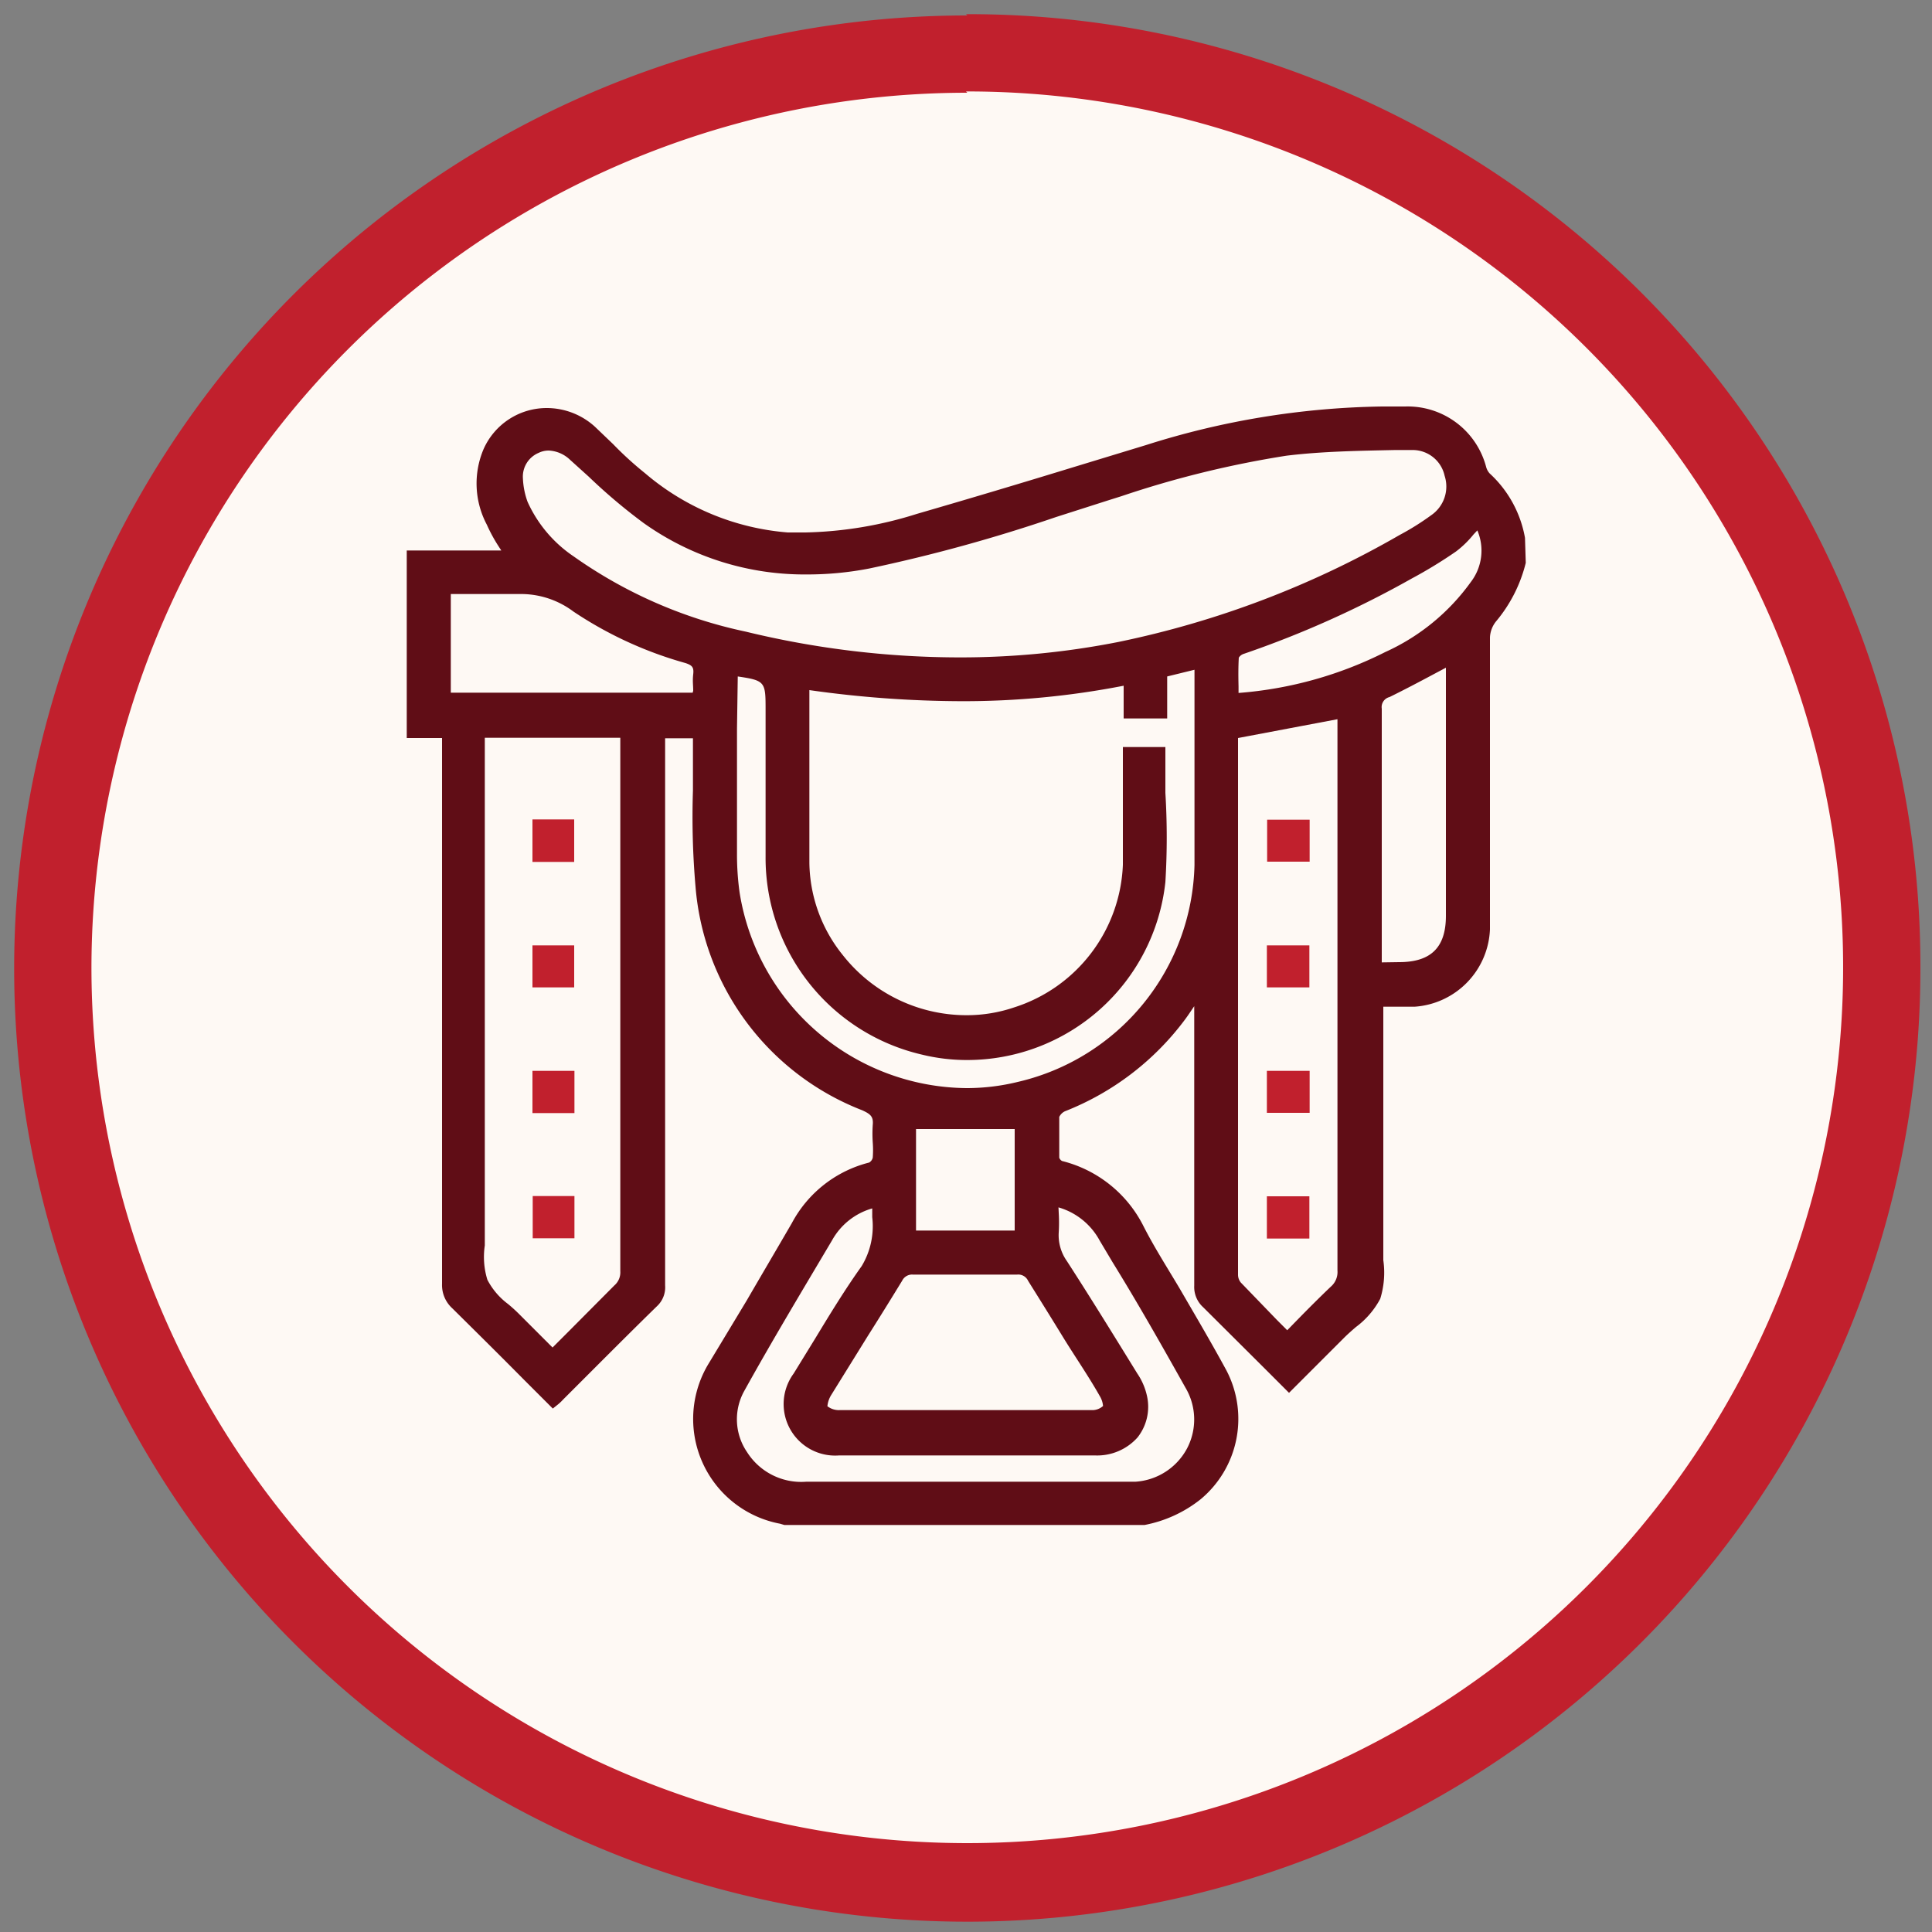 <svg xmlns="http://www.w3.org/2000/svg" id="Layer_1" data-name="Layer 1" viewBox="0 0 75 75"><rect x="0" y="0" width="75" height="75" fill="#808080" stroke="none"/><defs><style>.cls-1{fill:#fef9f4;}.cls-2{fill:#c1202d;}.cls-3{fill:#600d16;}</style></defs><circle class="cls-1" cx="37.5" cy="37.5" r="35.45" transform="translate(-15.53 37.5) rotate(-45)"></circle><path class="cls-2" d="M37.5,3.55a34,34,0,1,1-33.95,34,34,34,0,0,1,34-33.95m0-3a37,37,0,1,0,37,37A36.95,36.95,0,0,0,37.5.55Z"></path><path class="cls-3" d="M59.2,20.88a4.44,4.44,0,0,0-1.37-2.5.61.61,0,0,1-.14-.26,3.15,3.15,0,0,0-3.14-2.34h-.9a31.66,31.66,0,0,0-9.17,1.5l-2.89.88q-3,.92-6,1.79a15.34,15.34,0,0,1-4.32.72q-.35,0-.69,0a9.71,9.71,0,0,1-5.54-2.3,13.3,13.3,0,0,1-1.24-1.13l-.7-.67a2.78,2.78,0,0,0-1.87-.73,2.68,2.68,0,0,0-2.46,1.6,3.41,3.41,0,0,0,.13,2.93,6.11,6.11,0,0,0,.45.83l.11.17H15.79v7.28h1.37V32.7c0,5.72,0,11.43,0,17.14a1.22,1.22,0,0,0,.4.95c.92.91,1.84,1.82,2.76,2.75l1.14,1.14.2-.16a1.8,1.8,0,0,0,.2-.19L23,53.19c.83-.83,1.66-1.66,2.5-2.48a1,1,0,0,0,.32-.81V28.66H26.9V29c0,.56,0,1.13,0,1.69A31.38,31.38,0,0,0,27,34.42a10.19,10.19,0,0,0,6.47,8.68c.33.15.44.25.41.57a5.15,5.15,0,0,0,0,.68,3.9,3.9,0,0,1,0,.59.3.3,0,0,1-.14.19,4.7,4.7,0,0,0-3,2.35c-.58,1-1.17,2-1.75,3L27.53,52.9a4.14,4.14,0,0,0,2.75,6.25l.17.05.11,0H44.43a5,5,0,0,0,2.18-1,4.06,4.06,0,0,0,1-5c-.58-1.07-1.2-2.12-1.81-3.17-.48-.81-1-1.62-1.42-2.45a4.85,4.85,0,0,0-3.15-2.51.23.23,0,0,1-.11-.13c0-.44,0-1,0-1.58a.46.46,0,0,1,.22-.22A10.68,10.68,0,0,0,46,39.58c.12-.16.23-.33.36-.52v1.85c0,3,0,6,0,9a1.06,1.06,0,0,0,.35.84l2.33,2.32,1,1,2.14-2.14c.14-.14.3-.28.45-.41a3.29,3.29,0,0,0,.95-1.1,3.42,3.42,0,0,0,.12-1.5q0-.3,0-.6V39.08h.3c.31,0,.62,0,.92,0a3.14,3.14,0,0,0,2.92-3c0-.29,0-.57,0-.86v-2.7q0-3.9,0-7.78a1.07,1.07,0,0,1,.23-.61,5.62,5.62,0,0,0,1.16-2.28ZM18.92,49.68a3,3,0,0,1-.1-1.33c0-.21,0-.41,0-.61V28.64h5.26V32q0,8.67,0,17.35a.67.67,0,0,1-.23.55l-1.75,1.76-.65.65-1.27-1.27a6.2,6.2,0,0,0-.46-.42A2.76,2.76,0,0,1,18.92,49.68ZM53.64,37.36V35c0-2.5,0-5,0-7.49a.4.4,0,0,1,.3-.45c.57-.28,1.14-.58,1.72-.89l.47-.25v9.63c0,1.23-.58,1.8-1.82,1.8Zm-25-11.1c1.08.16,1.08.21,1.08,1.33v1.75q0,1.95,0,3.9a7.84,7.84,0,0,0,6.07,7.7,7.33,7.33,0,0,0,1.74.21,7.74,7.74,0,0,0,7.71-6.91,28.57,28.57,0,0,0,0-3.46c0-.52,0-1.05,0-1.59V29H43.59v2.11c0,.82,0,1.64,0,2.46a6.06,6.06,0,0,1-4.23,5.54,5.72,5.72,0,0,1-1.84.3,6.11,6.11,0,0,1-4.8-2.33,5.81,5.81,0,0,1-1.3-3.6c0-1.63,0-3.26,0-4.9V26.79a42.64,42.64,0,0,0,5.88.43,32.42,32.42,0,0,0,6.32-.6v1.27h1.69V26.26L46.37,26v2.19c0,1.8,0,3.59,0,5.39A8.86,8.86,0,0,1,39.51,42a8.36,8.36,0,0,1-2,.24,9,9,0,0,1-8.8-7.6,10.73,10.73,0,0,1-.1-1.53c0-1.61,0-3.22,0-4.83Zm8.66-.74h0a35.21,35.21,0,0,1-8.35-1,18,18,0,0,1-6.68-2.92,5.07,5.07,0,0,1-1.79-2.12,3,3,0,0,1-.18-.9,1,1,0,0,1,.61-1,.89.89,0,0,1,.39-.09,1.28,1.28,0,0,1,.83.36l.72.65a21.77,21.77,0,0,0,2.13,1.8,10.76,10.76,0,0,0,6.36,2,12.57,12.57,0,0,0,2.4-.23,62.08,62.08,0,0,0,7.26-2l2-.64.54-.17a38.83,38.83,0,0,1,6.4-1.57c1.39-.17,2.82-.19,4.2-.22l.73,0a1.27,1.27,0,0,1,1.21,1A1.35,1.35,0,0,1,55.56,20a10.2,10.2,0,0,1-1.23.77,36.63,36.63,0,0,1-10.91,4.15A31.56,31.56,0,0,1,37.26,25.52ZM26.89,26.89H17.5V23.06H19c.34,0,.68,0,1,0h.26a3.39,3.39,0,0,1,2,.68,15.12,15.12,0,0,0,4.35,2c.27.09.33.17.3.44s0,.41,0,.63Zm21.2-1.36a.36.36,0,0,1,.2-.15,39.07,39.07,0,0,0,6.51-2.92,18,18,0,0,0,1.72-1.05,3.85,3.85,0,0,0,.68-.66l.15-.16a2,2,0,0,1-.25,2,8.29,8.29,0,0,1-3.32,2.72,15.21,15.21,0,0,1-5.7,1.59v-.25C48.07,26.25,48.07,25.88,48.09,25.53Zm-7,21.34a2.65,2.65,0,0,1,1.6,1.29l.5.84c1,1.62,1.91,3.23,2.83,4.87a2.42,2.42,0,0,1,.06,2.36,2.45,2.45,0,0,1-2,1.29l-.41,0H31.3A2.49,2.49,0,0,1,29,56.37,2.26,2.26,0,0,1,28.89,54c1.11-2,2.26-3.91,3.41-5.85a2.6,2.6,0,0,1,1.56-1.24v.34a3,3,0,0,1-.41,1.9c-.65.91-1.24,1.88-1.81,2.82l-.83,1.35a2,2,0,0,0,1.76,3.18h9.94a2.1,2.1,0,0,0,1.65-.7,1.92,1.92,0,0,0,.37-1.59,2.5,2.5,0,0,0-.38-.89c-.9-1.46-1.8-2.92-2.73-4.36a1.74,1.74,0,0,1-.32-1.12,6.2,6.2,0,0,0,0-.75Zm-5.53.9V43.83h3.83v3.94Zm-.13,1.56,0,.15h4.05a.42.42,0,0,1,.43.24c.45.72.9,1.44,1.34,2.16s1,1.53,1.44,2.31a.89.89,0,0,1,.13.39.62.62,0,0,1-.45.16H35.09l-2.48,0a.73.73,0,0,1-.49-.15,1,1,0,0,1,.15-.44l1.42-2.29c.45-.71.89-1.42,1.33-2.14a.43.43,0,0,1,.43-.24v-.15Zm12.74.46a.48.48,0,0,1-.11-.31V28.65l3.86-.73v3.25q0,9.07,0,18.15a.75.75,0,0,1-.26.63c-.43.41-.86.84-1.3,1.29l-.39.4-.4-.4Z"></path><polygon class="cls-2" points="22.3 46.43 20.68 46.43 20.68 48.07 22.3 48.07 22.3 46.43 22.3 46.43"></polygon><polygon class="cls-2" points="22.29 31.81 20.67 31.81 20.67 33.46 22.29 33.46 22.29 31.81 22.29 31.81"></polygon><polygon class="cls-2" points="22.29 36.7 20.67 36.7 20.67 38.33 22.29 38.33 22.29 36.7 22.29 36.7"></polygon><polygon class="cls-2" points="22.3 41.57 20.67 41.57 20.67 43.21 22.3 43.21 22.3 41.57 22.3 41.57"></polygon><polygon class="cls-2" points="50.83 46.44 49.18 46.44 49.18 48.08 50.83 48.08 50.83 46.44 50.83 46.44"></polygon><polygon class="cls-2" points="50.84 31.82 49.19 31.82 49.19 33.45 50.84 33.45 50.84 31.82 50.84 31.82"></polygon><polygon class="cls-2" points="50.83 36.7 49.18 36.7 49.18 38.33 50.83 38.33 50.83 36.7 50.83 36.7"></polygon><polygon class="cls-2" points="50.84 41.57 49.18 41.57 49.18 43.2 50.84 43.2 50.84 41.57 50.84 41.57"></polygon></svg>
